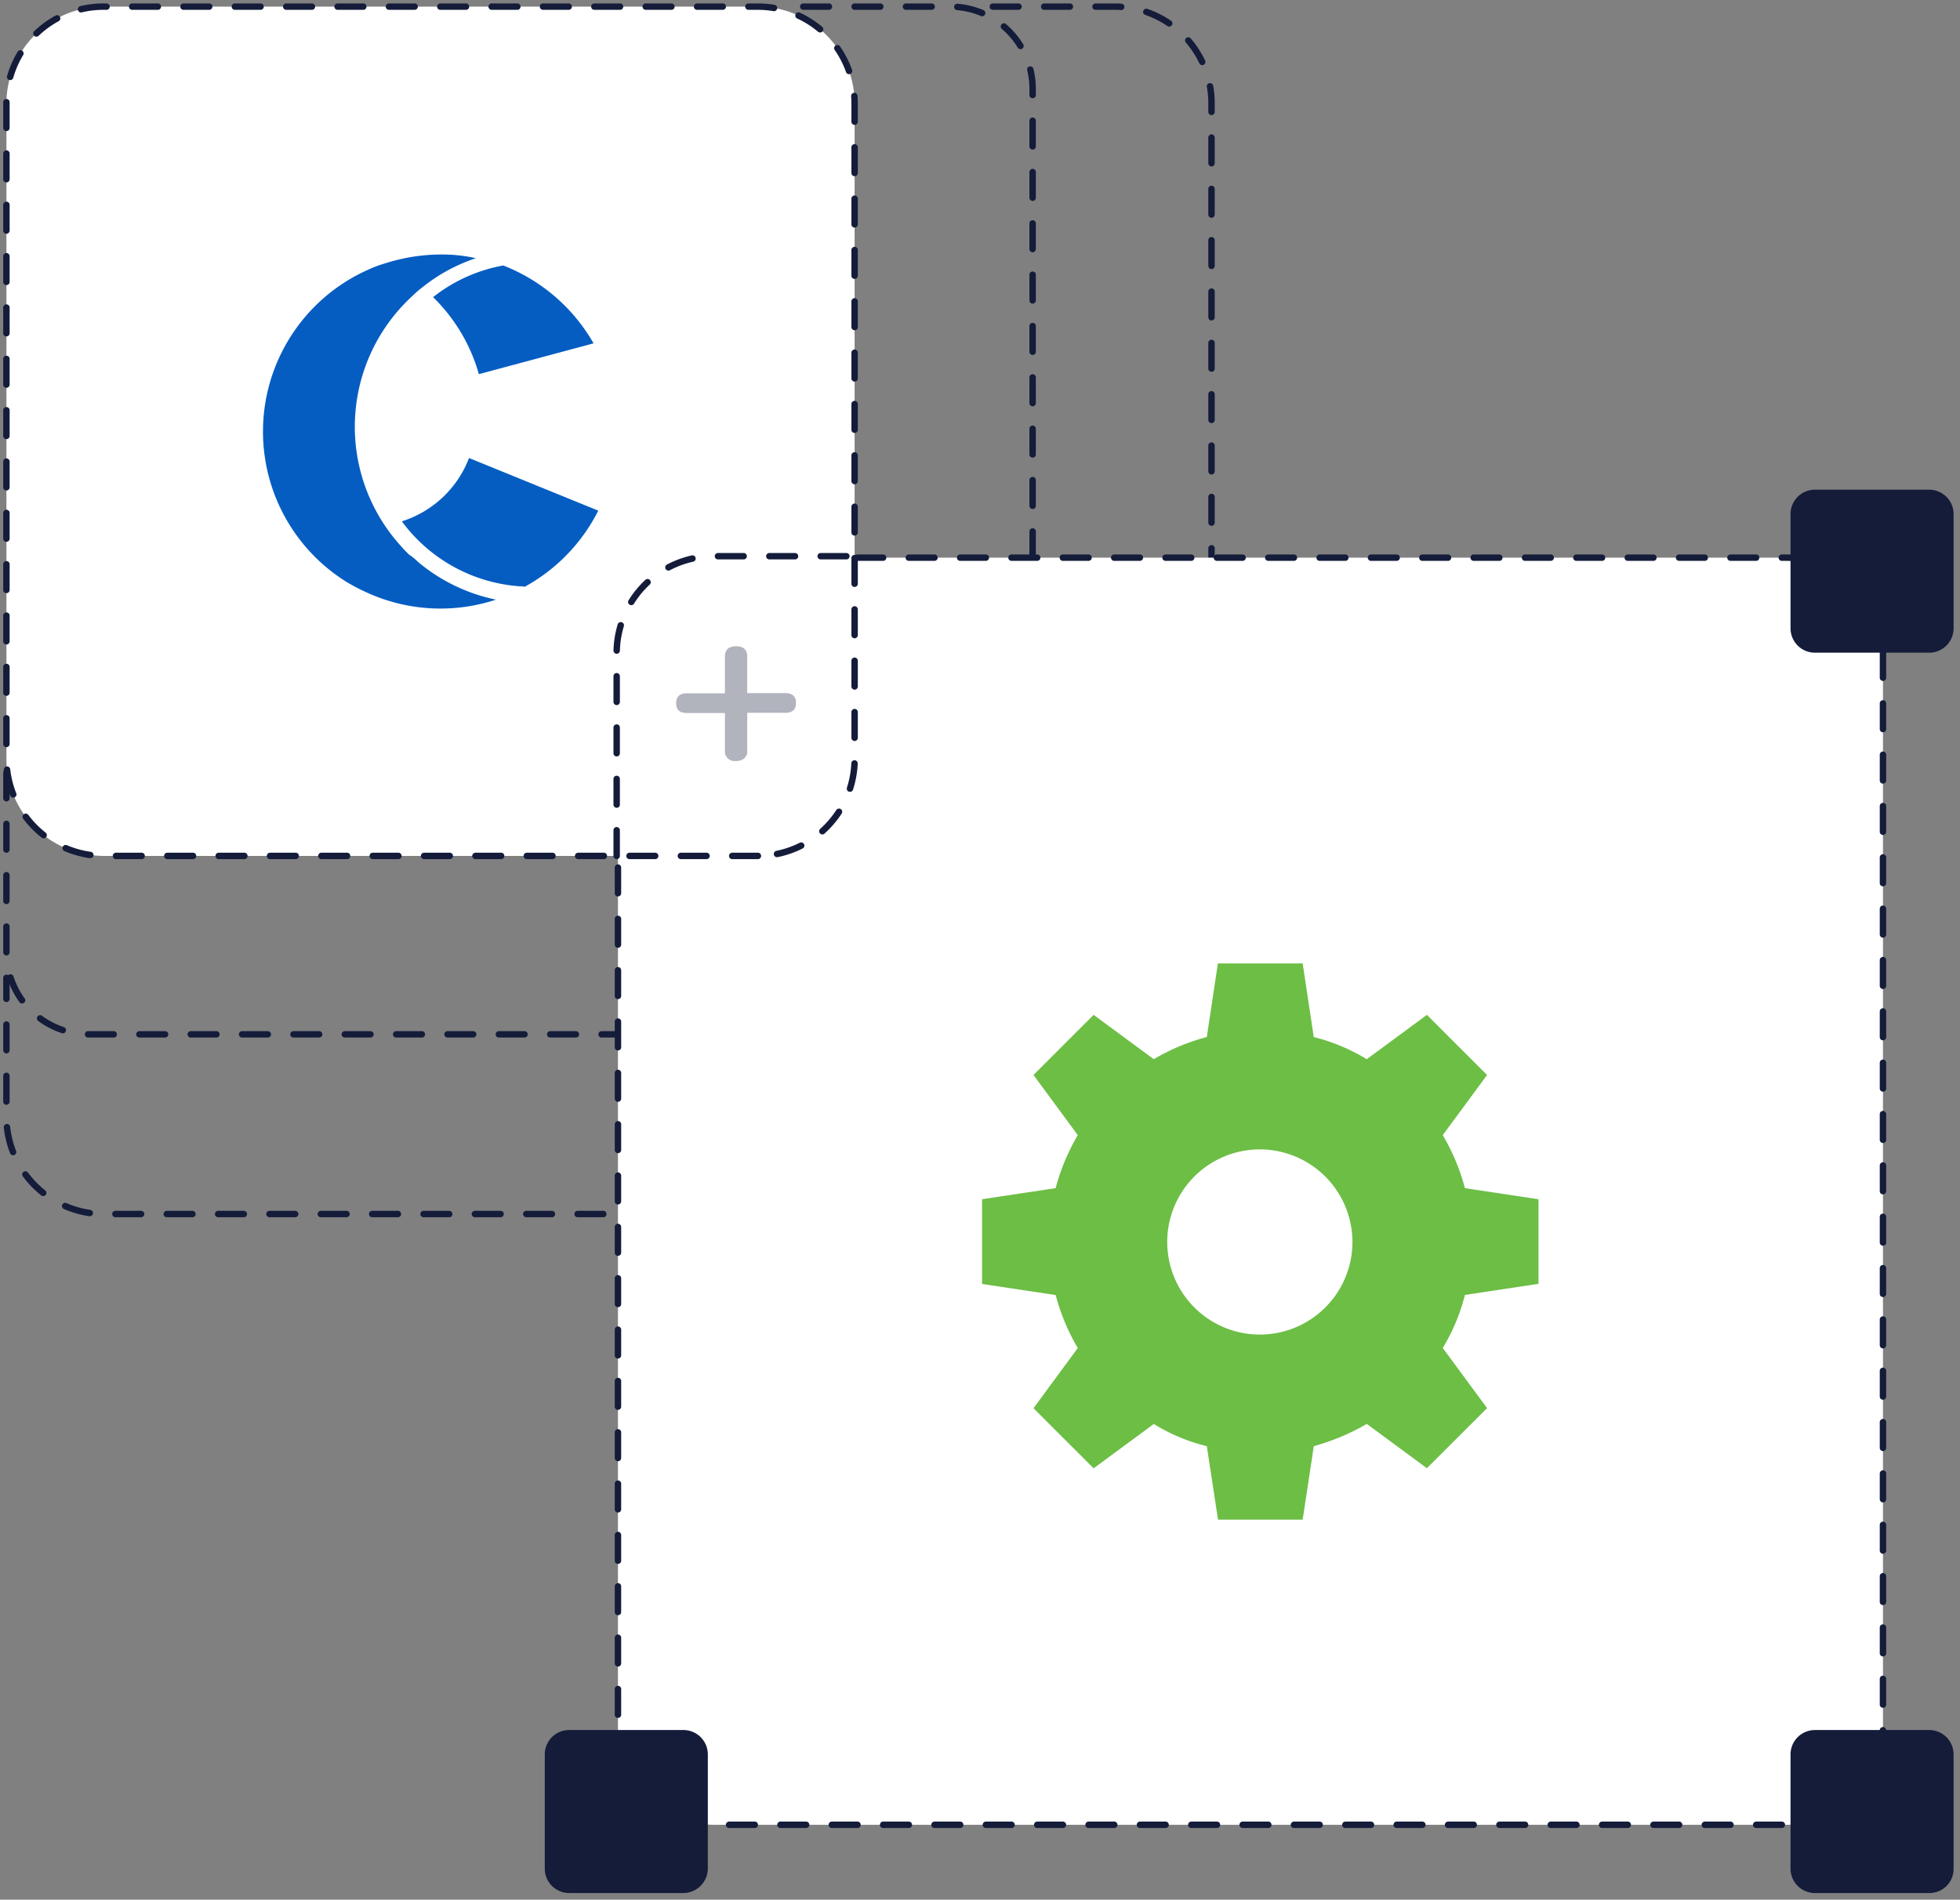 <svg xmlns="http://www.w3.org/2000/svg" viewBox="0 0 458 444"><rect x="0" y="0" width="458" height="444" fill="#808080" stroke="none"/><defs><style>.cls-1,.cls-2{fill:none;}.cls-2,.cls-3{stroke:#141c3a;stroke-linecap:round;stroke-linejoin:round;stroke-width:1.5px;stroke-dasharray:6 6;}.cls-3{fill:#fff;}.cls-4{fill:#141c3a;}.cls-5{fill:#055dc2;}.cls-6{fill:#b1b3bd;}.cls-7{fill:#6cbe45;}</style></defs><g id="Layer_2" data-name="Layer 2"><g id="Logos"><rect class="cls-1" width="458" height="444"/><path class="cls-2" d="M232,1.55h28.5a22.6,22.6,0,0,1,22.6,22.7h0v236.8a22.66,22.66,0,0,1-22.6,22.7H24.2a22.75,22.75,0,0,1-22.7-22.7v-32.5"/><path class="cls-2" d="M187.7,1.55H222a19.25,19.25,0,0,1,19.3,19.3h0v201.6a19.25,19.25,0,0,1-19.3,19.3H20.8a19.25,19.25,0,0,1-19.3-19.3v-42.3"/><path class="cls-3" d="M200.36,130.34h217A22.6,22.6,0,0,1,440,153h0v250.8a22.66,22.66,0,0,1-22.6,22.7H167a22.6,22.6,0,0,1-22.6-22.7h0V200.44"/><path class="cls-4" d="M450.8,152.55H424.1a5.7,5.7,0,0,1-5.7-5.7h0v-26.7a5.7,5.7,0,0,1,5.7-5.7h26.7a5.7,5.7,0,0,1,5.7,5.7h0v26.7a5.7,5.7,0,0,1-5.7,5.7Z"/><path class="cls-4" d="M450.8,442.45H424.1a5.7,5.7,0,0,1-5.7-5.7h0v-26.7a5.7,5.7,0,0,1,5.7-5.7h26.7a5.7,5.7,0,0,1,5.7,5.7h0v26.7a5.63,5.63,0,0,1-5.7,5.7Z"/><path class="cls-4" d="M159.7,442.45H133a5.7,5.7,0,0,1-5.7-5.7h0v-26.7a5.7,5.7,0,0,1,5.7-5.7h26.7a5.7,5.7,0,0,1,5.7,5.7h0v26.7a5.76,5.76,0,0,1-5.7,5.7Z"/><path class="cls-3" d="M177.1,200.05H24.2a22.75,22.75,0,0,1-22.7-22.7V24.15A22.66,22.66,0,0,1,24.2,1.55H177.1a22.6,22.6,0,0,1,22.6,22.7h0v153.2a22.64,22.64,0,0,1-22.6,22.6Z"/><path class="cls-5" d="M97.7,131.35a41.25,41.25,0,0,0,18.2,8.8,41.38,41.38,0,0,1-30.9-2c-1.3-.6-2.6-1.3-3.8-2A41.4,41.4,0,0,1,86,63.05a27.4,27.4,0,0,1,4-1.5,43.24,43.24,0,0,1,15.6-2,36,36,0,0,1,5.6.8,40,40,0,0,0-12.5,6.8,22,22,0,0,0-2.3,2,41.45,41.45,0,0,0-2.6,58.6c.5.6,1.1,1.2,1.7,1.8A15.9,15.9,0,0,1,97.7,131.35Zm14.2-43.9,26.8-7.2a41.78,41.78,0,0,0-21.1-18.2,37.08,37.08,0,0,0-16.4,7.4A40.51,40.51,0,0,1,111.9,87.45Zm27.9,31.9-30.2-12.3a24.82,24.82,0,0,1-15.7,14.8,37.53,37.53,0,0,0,27.8,15.2,2.77,2.77,0,0,1,.9.1,41.62,41.62,0,0,0,17.2-17.8Z"/><path class="cls-6" d="M172,177.85a2.26,2.26,0,0,1-2.6-1.9v-9.3h-8.9c-1.7,0-2.5-.8-2.5-2.3s.8-2.3,2.5-2.3h8.9v-8.6c0-1.6.9-2.4,2.6-2.4s2.6.8,2.6,2.4V162h8.9c1.7,0,2.5.8,2.5,2.3s-.8,2.3-2.5,2.3h-8.9v8.7a2.19,2.19,0,0,1-2,2.5A1.27,1.27,0,0,1,172,177.85Z"/><path class="cls-2" d="M144.1,200.05v-47.4A22.66,22.66,0,0,1,166.7,130H200"/><path class="cls-7" d="M304.4,355.18H284.62L282,338a42.74,42.74,0,0,1-12.39-5.18l-14.06,10.36-14.05-14.05,10.35-14.06a49,49,0,0,1-5.17-12.39l-17.2-2.59V280.29l17.2-2.59a49,49,0,0,1,5.17-12.39l-10.35-14.06,14.05-14.05,14.06,10.36A48.71,48.71,0,0,1,282,242.38l2.59-17.2H304.4l2.59,17.2a45,45,0,0,1,12.39,5.18l14.05-10.36,14.06,14.05-10.36,14.06a48.71,48.71,0,0,1,5.18,12.39l17.2,2.59v19.78l-17.2,2.59a44.91,44.91,0,0,1-5.18,12.39l10.36,14.06-14.06,14.05L319.38,332.8A51.74,51.74,0,0,1,307,338Zm-10-86.54a21.64,21.64,0,1,0,21.63,21.63,21.67,21.67,0,0,0-21.63-21.63"/></g></g></svg>